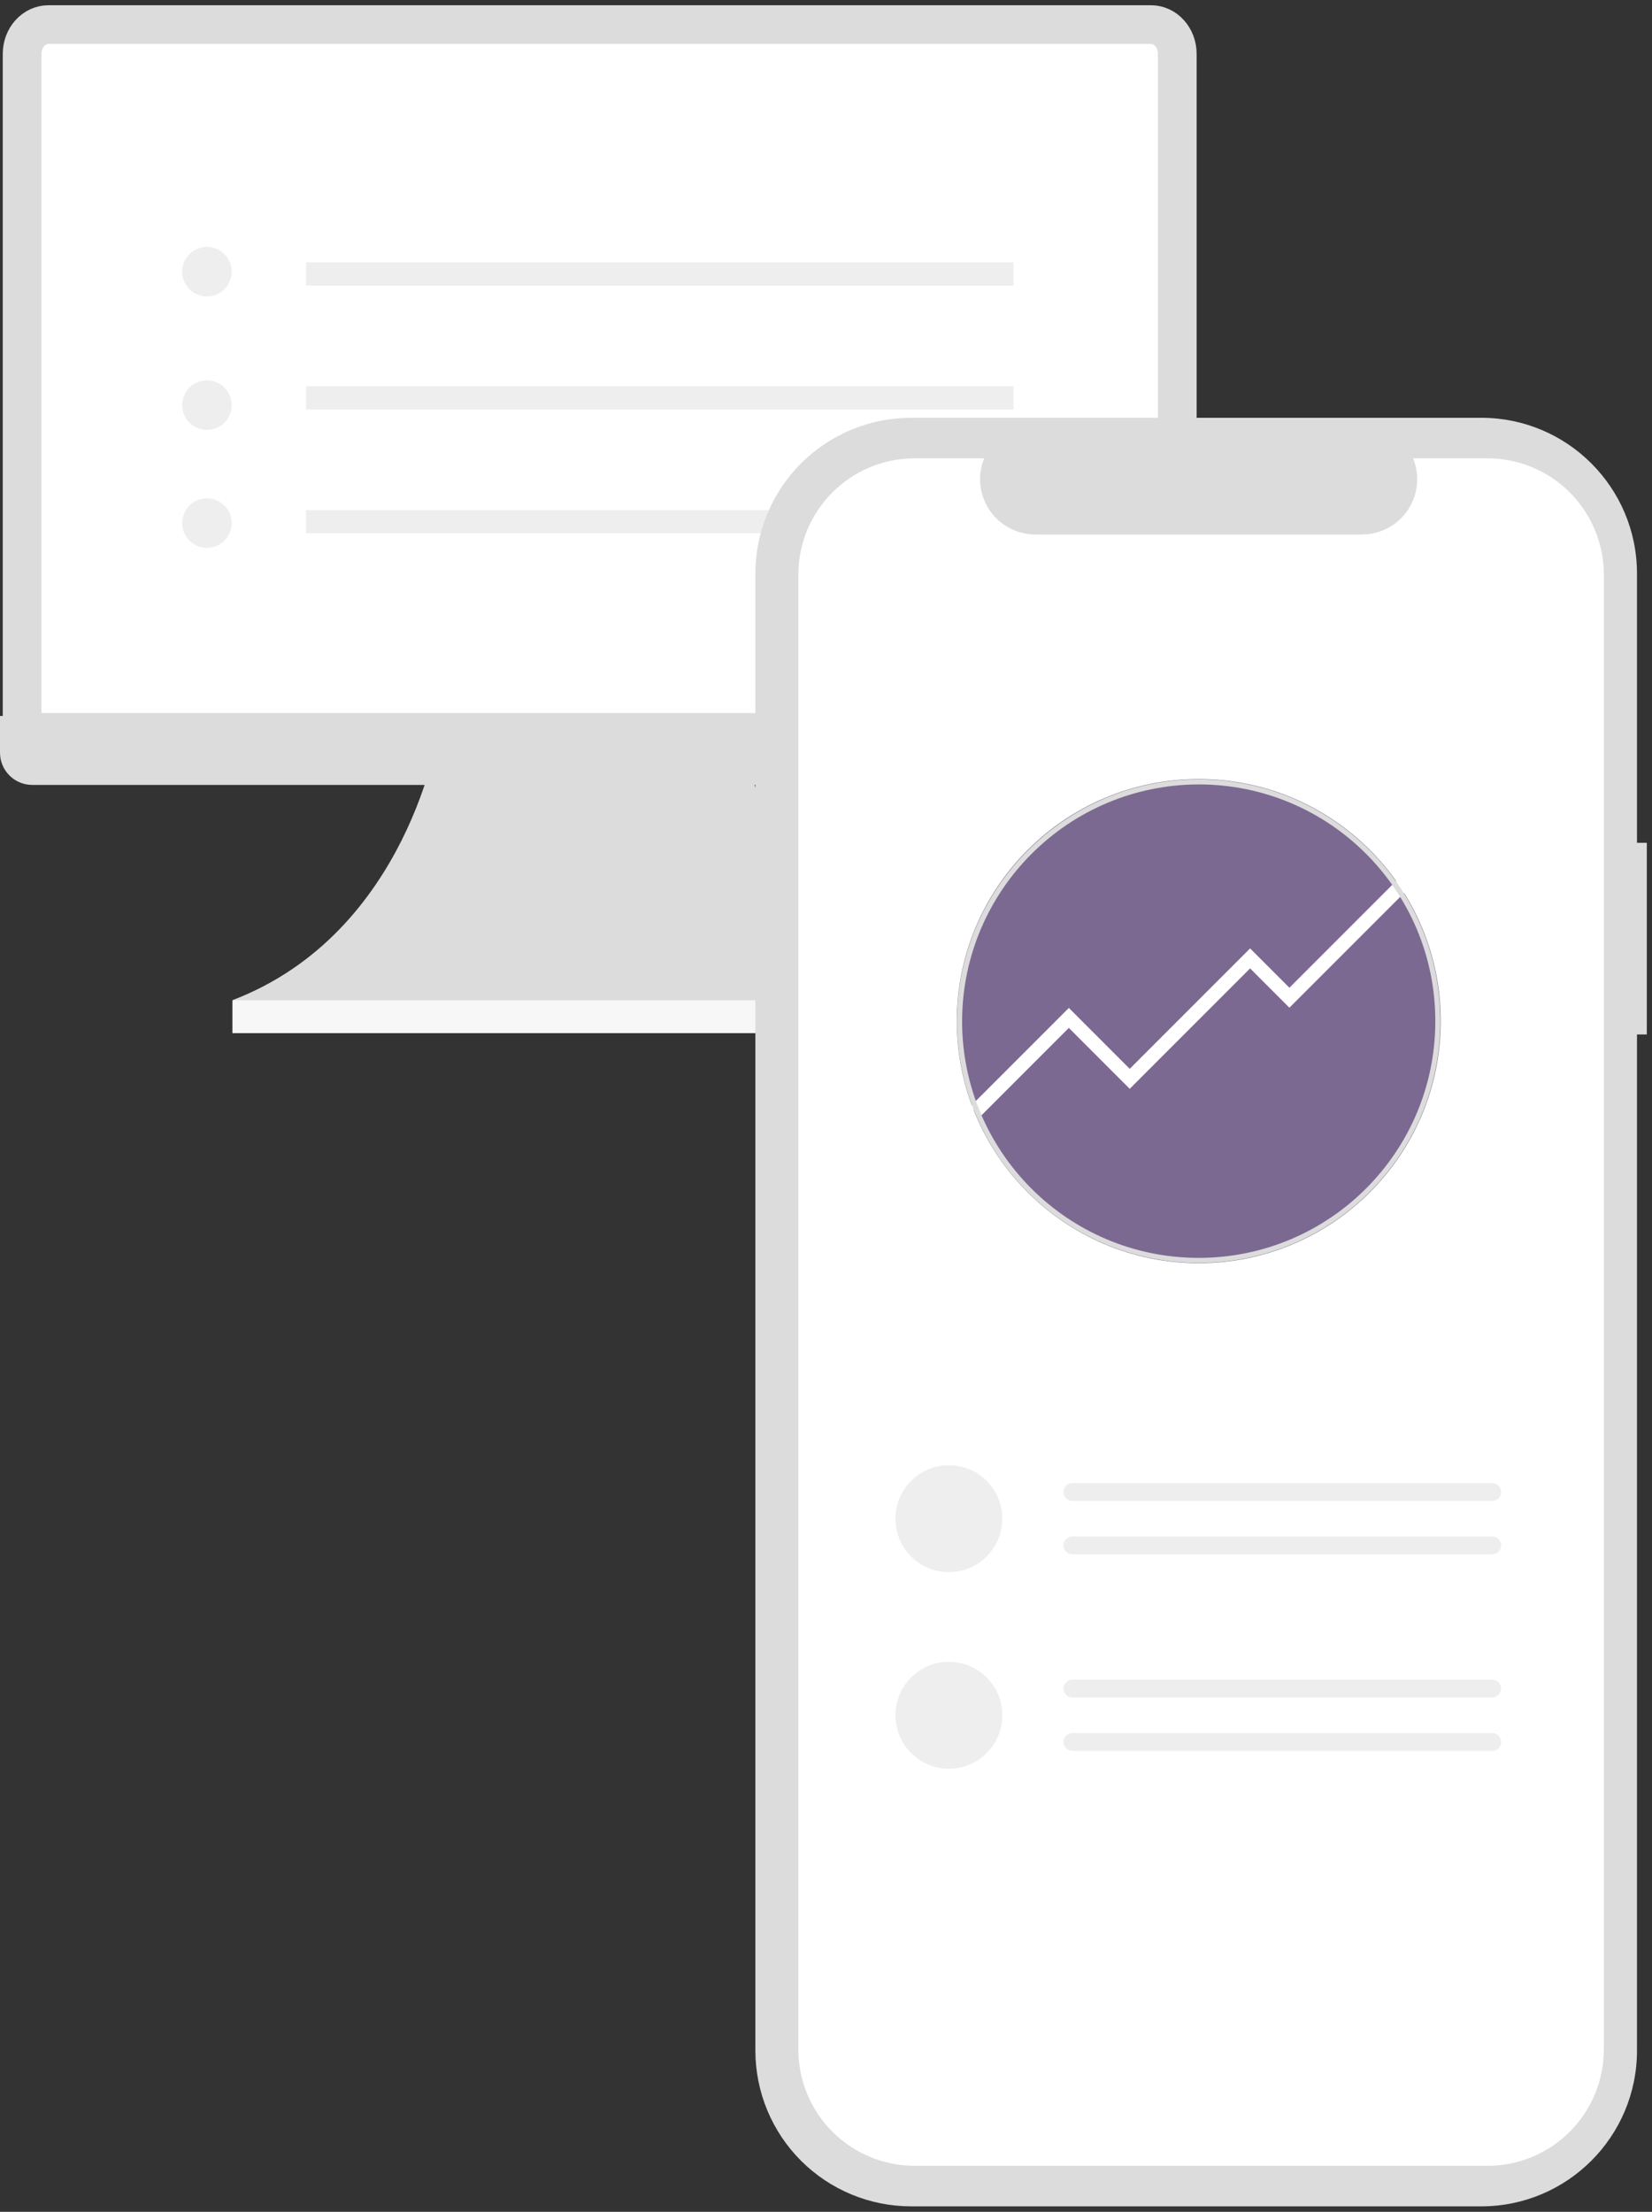<svg xmlns="http://www.w3.org/2000/svg" width="269" height="360" viewBox="0 0 269 360">
    <rect x="0" y="0" width="269" height="360" fill="#333333" stroke="none"/>
    <g fill="none" fill-rule="evenodd">
        <path fill="#DCDCDC" fill-rule="nonzero" d="M120.59 114.993s4.866 32.855 33.586 43.808H37.828c28.72-10.953 33.585-43.808 33.585-43.808h49.177z" transform="translate(0 4)"/>
        <path fill="#F7F7F7" fill-rule="nonzero" d="M37.844 158.801H154.176V164.157H37.844z" transform="translate(0 4)"/>
        <path fill="#FFF" fill-rule="nonzero" stroke="#DCDCDC" stroke-width="6.3" d="M187.401 0c2.374 0 4.299 2.13 4.299 4.76V115.2H3.6V4.763c0-1.262.451-2.474 1.258-3.368C5.664.502 6.758 0 7.899 0h179.502z" transform="translate(0 4)"/>
        <path fill="#DCDCDC" fill-rule="nonzero" d="M5.25 123.754c-2.9 0-5.25-2.35-5.25-5.25v-5.972h192.02v5.972c0 2.9-2.35 5.25-5.25 5.25H5.25z" transform="translate(0 4)"/>
        <g fill="#EEE" transform="translate(0 4) translate(29.664 36.184)">
            <path d="M20.16 2.52H135.36V6.3H20.16z"/>
            <circle cx="4.032" cy="4.032" r="4.032"/>
            <circle cx="4.032" cy="25.754" r="4.032"/>
            <circle cx="4.032" cy="44.957" r="4.032"/>
            <path d="M20.16 22.68H135.36V26.46H20.16zM20.16 42.84H135.36V46.62H20.16z"/>
        </g>
        <g fill-rule="nonzero" transform="translate(0 4) translate(123 64)">
            <path fill="#DCDCDC" d="M145.156 69.179h-1.6V25.36C143.556 11.354 132.202 0 118.196 0H25.36C18.635 0 12.184 2.672 7.428 7.428S0 18.635 0 25.36v240.39c0 6.726 2.672 13.176 7.428 17.932 4.756 4.756 11.207 7.428 17.933 7.428h92.834c14.007 0 25.361-11.354 25.361-25.36V100.369h1.6V69.18z"/>
            <path fill="#FFF" d="M107.1 6.598c1.132 2.774.809 5.93-.863 8.417-1.671 2.487-4.47 3.979-7.467 3.98H45.586c-2.996-.001-5.796-1.493-7.467-3.98-1.672-2.487-1.995-5.643-.864-8.417H25.937c-10.46 0-18.94 8.48-18.94 18.94v240.036c0 5.023 1.996 9.84 5.548 13.392 3.552 3.552 8.369 5.547 13.392 5.547h93.282c5.023 0 9.84-1.995 13.392-5.547 3.551-3.552 5.547-8.369 5.547-13.392V25.537c0-5.023-1.996-9.84-5.547-13.392-3.552-3.552-8.37-5.547-13.392-5.547H107.1z"/>
            <g fill="#EEE" transform="translate(22.812 170.485)">
                <circle cx="8.699" cy="8.699" r="8.699"/>
                <path d="M28.79 2.9c-.79.013-1.426.658-1.426 1.45 0 .791.635 1.436 1.426 1.45h68.352c.518.01 1.003-.259 1.27-.704.267-.444.276-.998.024-1.452-.252-.453-.728-.737-1.247-.744H28.79zM28.79 11.6c-.79.012-1.426.658-1.426 1.449s.635 1.437 1.426 1.45h68.352c.518.01 1.003-.259 1.27-.703.267-.445.276-.999.024-1.452-.252-.454-.728-.738-1.247-.745H28.79z"/>
            </g>
            <g fill="#EEE" transform="translate(22.812 202.48)">
                <circle cx="8.699" cy="8.699" r="8.699"/>
                <path d="M28.79 2.9c-.79.013-1.426.658-1.426 1.45 0 .791.635 1.436 1.426 1.45h68.352c.518.01 1.003-.259 1.27-.704.267-.444.276-.998.024-1.452-.252-.453-.728-.737-1.247-.744H28.79zM28.79 11.6c-.79.012-1.426.658-1.426 1.449s.635 1.437 1.426 1.45h68.352c.518.01 1.003-.259 1.27-.703.267-.445.276-.999.024-1.452-.252-.454-.728-.738-1.247-.745H28.79z"/>
            </g>
            <circle cx="72.2" cy="98.2" r="39.4" fill="#7C6992"/>
            <path stroke="#FFF" stroke-width="1.5" d="M36.631 112.657L36.066 112.091 51.044 97.113 60.957 107.026 80.557 87.426 86.957 93.826 104.42 76.363 104.985 76.929 86.957 94.957 80.557 88.557 60.957 108.157 51.044 98.244z"/>
            <path fill="#DCDCDC" d="M72.183 137.554c-10.433.004-20.44-4.136-27.82-11.51-7.38-7.375-11.53-17.378-11.534-27.811V98.2c0-.082 0-.17.005-.252.12-21.551 17.773-39.102 39.349-39.102 21.734-.003 39.356 17.615 39.358 39.35.003 21.733-17.615 39.355-39.35 39.358h-.008zm0-77.88c-21.169.047-38.351 17.131-38.52 38.3-.004.087-.004.16-.004.225-.003 21.28 17.245 38.532 38.525 38.535 21.28.002 38.532-17.246 38.535-38.526.002-21.28-17.246-38.532-38.526-38.534h-.01z"/>
        </g>
    </g>
</svg>
